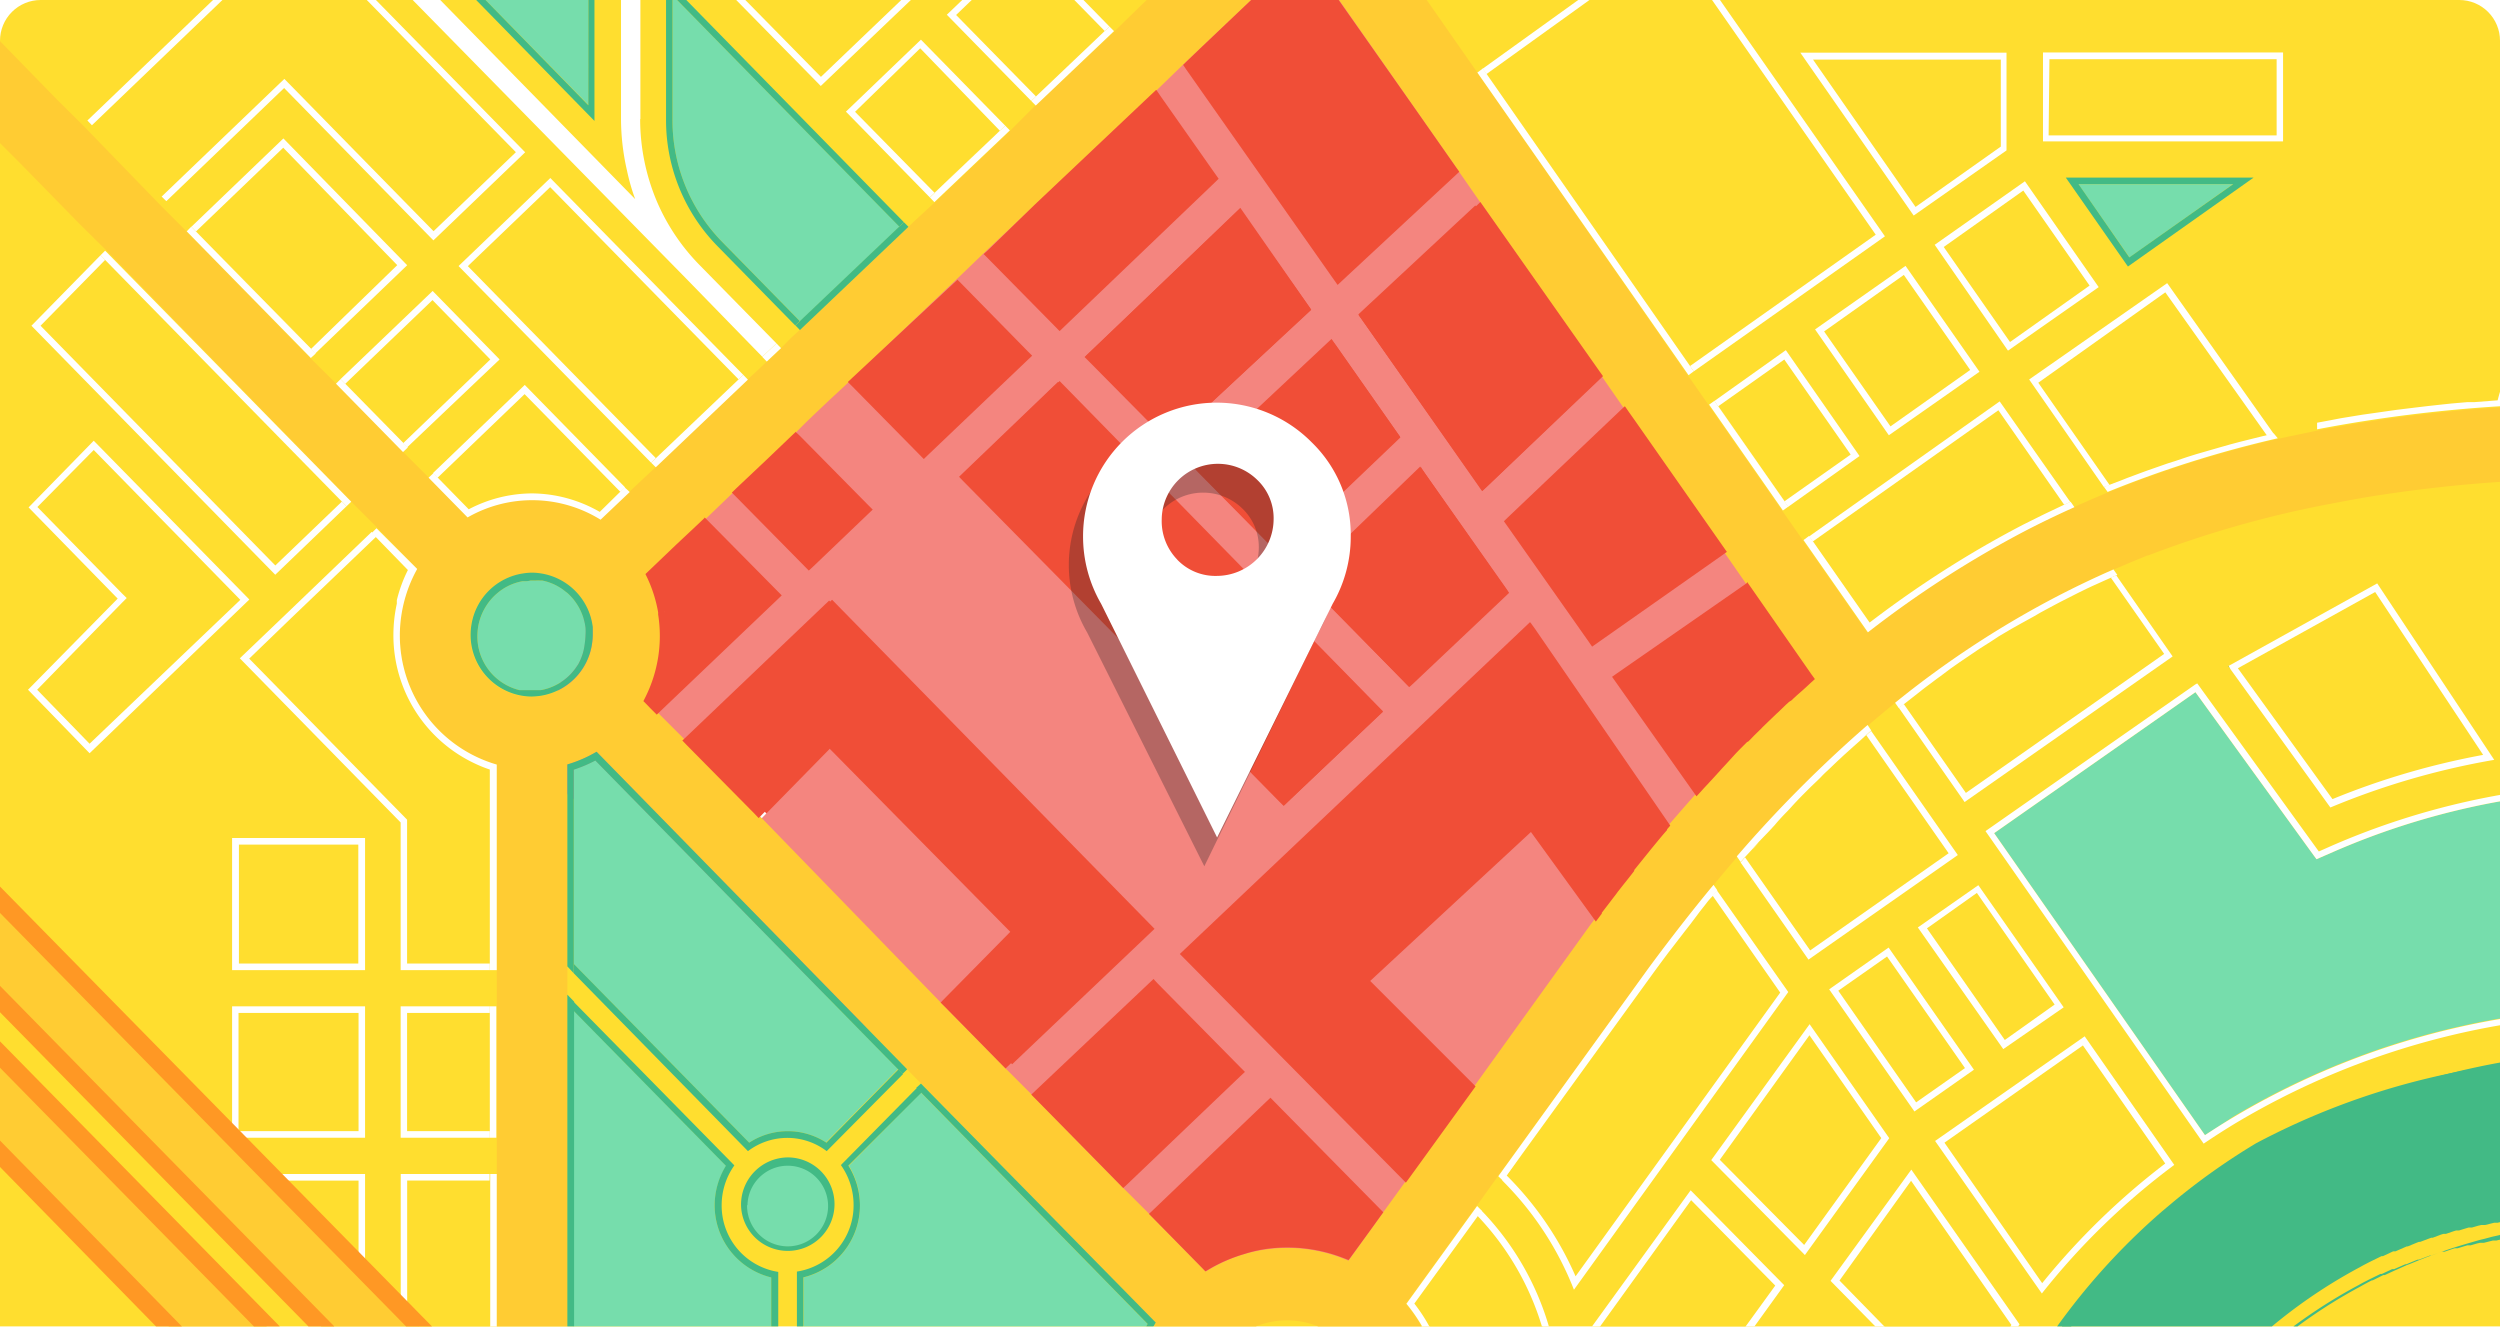<svg id="Layer_1" data-name="Layer 1" xmlns="http://www.w3.org/2000/svg" xmlns:xlink="http://www.w3.org/1999/xlink" viewBox="0 0 307 163"><defs><style>.cls-1{fill:none;}.cls-2{clip-path:url(#clip-path);}.cls-3{fill:#ffde2f;}.cls-4{fill:#f4857f;}.cls-5{fill:#76ddac;}.cls-6{fill:#42ba85;}.cls-7{fill:#f04e37;}.cls-8{fill:#fff;}.cls-10,.cls-9{fill:#fc3;}.cls-10{stroke:#ff9824;stroke-width:2.27px;}.cls-11{opacity:0.3;}.cls-12{fill:#231f20;}</style><clipPath id="clip-path"><path class="cls-1" d="M0,162.88V5A5,5,0,0,1,5,0H302a5,5,0,0,1,5,5V162.88"/></clipPath></defs><g class="cls-2"><g id="ëÎÓÈ_11" data-name="ëÎÓÈ 11"><rect class="cls-3" x="-0.49" y="-55.62" width="313.45" height="235.91"/><polygon class="cls-4" points="160.81 -15.54 224.06 84.04 170.98 160.07 144.91 156.17 65.2 94.04 73.24 71.45 160.81 -15.54"/><path class="cls-5" d="M105.61,148a9.3,9.3,0,0,0-1.37-4.84l8.85-9,27.84,28.43a20.31,20.31,0,0,0-2,4.81H98.67V156.87A9.1,9.1,0,0,0,105.61,148Z"/><path class="cls-5" d="M96.69,143a5.06,5.06,0,1,1-5,5.17V148A5,5,0,0,1,96.69,143Z"/><path class="cls-5" d="M87.76,148a9.12,9.12,0,0,0,6.95,8.86v10.52H70.46V124.11l18.72,19.06A9.32,9.32,0,0,0,87.76,148Z"/><path class="cls-5" d="M270.77,139.4l-25.89-37.09L269.6,85l14.49,20,.38.51.57-.25,1.56-.68a91.43,91.43,0,0,1,34-7.57v26.74a95.22,95.22,0,0,0-46.52,13.48C273,138,271.89,138.66,270.77,139.4Z"/><polygon class="cls-5" points="274.2 22.62 261.5 31.61 255.23 22.62 274.2 22.62"/><path class="cls-5" d="M96.69,138.91A8.74,8.74,0,0,0,92,140.32L70.46,118.38V94.5a16.75,16.75,0,0,0,2.65-1.13l37.17,37.91-8.85,9A8.68,8.68,0,0,0,96.69,138.91Z"/><path class="cls-5" d="M82.58,14.62h0V-.58l27.88,28.41L98.25,39.46l-9.63-9.83A21.29,21.29,0,0,1,82.58,14.62Z"/><polygon class="cls-5" points="56.09 -27.63 72.27 -11.11 72.27 12.9 43.97 -15.99 56.09 -27.63"/><path class="cls-5" d="M71.93,77.09a6.32,6.32,0,0,1,0,.87,8,8,0,0,1-.09,1.09A6.89,6.89,0,0,1,71,81.58l-.37.54a8,8,0,0,1-.53.63h0a6.68,6.68,0,0,1-3.7,2H63.8a6.79,6.79,0,0,1-5.18-6.63A8.3,8.3,0,0,1,58.71,77a6.92,6.92,0,0,1,2.36-4.16,6.54,6.54,0,0,1,3.12-1.47h.14a2.76,2.76,0,0,0,.83-.08h.61a5.8,5.8,0,0,1,.59,0h.22a6.53,6.53,0,0,1,3,1.45A6.88,6.88,0,0,1,71.93,77.09Z"/><path class="cls-6" d="M104.82,148a8.44,8.44,0,0,0-1.56-4.93l9.36-9.5h0l.56.57-9,9A9.31,9.31,0,0,1,105.6,148a9.09,9.09,0,0,1-6.95,8.86v10.52h-.79V156.15A8.22,8.22,0,0,0,104.82,148Z"/><path class="cls-6" d="M101.52,141.36a8,8,0,0,0-9.67,0L70.46,119.52v-1.15L92,140.32a8.67,8.67,0,0,1,9.48,0l8.85-9,.56.58h0Z"/><polygon class="cls-6" points="273.89 82.16 273.64 81.8 273.69 81.77 273.89 82.16"/><path class="cls-6" d="M73,14.85v-26.3L56.11-28.75,42.82-16Zm-.75-1.92L44-16,56.09-27.63,72.27-11.11Z"/><path class="cls-6" d="M253.68,21.81l7.63,10.92,15.43-10.92Zm7.8,9.8-6.24-9h19Z"/><path class="cls-6" d="M81.79,14.62h0V-2.54L111,27.29l-.57.54L82.58-.58V14.6h0a21.34,21.34,0,0,0,6,15l9.63,9.83-.56.53h0l-9.57-9.76A22.09,22.09,0,0,1,81.79,14.62Z"/><path class="cls-6" d="M91,148a5.74,5.74,0,1,0,5.74-5.87A5.8,5.8,0,0,0,91,148Zm.79,0a4.95,4.95,0,1,1,5,5.05A5,5,0,0,1,91.74,148Z"/><path class="cls-6" d="M88.62,148a8.23,8.23,0,0,0,6.95,8.19v11.19h-.86V156.87A9.12,9.12,0,0,1,87.76,148a9.31,9.31,0,0,1,1.38-4.84L70.42,124.11V123l19.76,20.11A8.44,8.44,0,0,0,88.62,148Z"/><path class="cls-6" d="M66.41,71.23q-.3,0-.6,0Q66.11,71.22,66.41,71.23Z"/><path class="cls-6" d="M63.8,84.59A6.79,6.79,0,0,1,58.62,78h0A6.79,6.79,0,0,0,63.8,84.59Z"/><path class="cls-6" d="M70.62,82.09l.37-.51Z"/><polygon class="cls-7" points="157.67 97.82 119.14 58.49 130.11 47.94 168.69 87.33 157.67 97.82"/><polygon class="cls-7" points="152.2 26.76 159.95 37.86 143.62 53.14 134.44 43.78 152.2 26.76"/><polygon class="cls-7" points="157.02 66.82 147.83 57.44 163.43 42.86 170.87 53.53 157.02 66.82"/><polygon class="cls-7" points="174.35 58.52 184.18 72.59 173.04 83.19 161.22 71.13 174.35 58.52"/><polygon class="cls-7" points="113.79 55.27 113.72 55.21 105.55 46.87 117.7 35.29 125.91 43.65 113.79 55.27"/><polygon class="cls-3" points="245.66 7.27 245.66 17.99 235.24 25.37 222.61 7.27 245.66 7.27"/><polygon class="cls-3" points="232.14 52.36 224.01 40.7 233.81 33.78 241.94 45.43 232.14 52.36"/><polygon class="cls-7" points="164.37 33.73 146.39 7.97 147.95 6.5 160.03 -4.99 172.95 13.51 178.1 20.91 164.37 33.73"/><polygon class="cls-7" points="148.72 21.76 130.23 39.49 122.07 31.14 127.88 25.6 142.01 12.15 148.72 21.76"/><polygon class="cls-3" points="246.84 41.98 238.69 30.31 248.47 23.4 256.6 35.07 246.84 41.98"/><rect class="cls-3" x="251.61" y="7.27" width="27.9" height="9.28"/><path class="cls-7" d="M168.84,149l-.81,1.13-2.68,3.7a19.33,19.33,0,0,0-7.21-1.37h0a18.22,18.22,0,0,0-2.45.16,17.63,17.63,0,0,0-3.12.64,19.56,19.56,0,0,0-4.38,1.9l-5.93-6L156,135.9Z"/><polygon class="cls-7" points="102.15 74.78 140.62 114.05 123.72 130.13 116.86 123.13 124.83 115 125.39 114.42 124.83 113.86 102.63 91.2 102.07 90.63 101.51 91.2 93.55 99.33 85.31 90.94 102.15 74.78"/><polygon class="cls-7" points="141.73 121.28 151.84 131.6 138.09 144.79 133.01 139.6 127.94 134.42 141.73 121.28"/><path class="cls-7" d="M146.08,117.15l41.58-39.57,16.41,23.58-.15.2c-.64.75-1.27,1.56-1.89,2.28a1.56,1.56,0,0,0-.16.2L200,106.18l-.14.19c-.62.78-1.24,1.56-1.87,2.4-.11.13-.2.27-.31.41-.59.78-1.2,1.56-1.79,2.35l-.18.24-7.22-10.14-.53-.74-.64.61-19.69,18.3-.62.58.59.59,12.48,12.48-2.62,3.62-5,6.91Z"/><polygon class="cls-3" points="242.75 109.72 252.31 123.44 246.19 127.71 236.65 114.01 242.75 109.72"/><path class="cls-3" d="M255.77,128.38l10.11,14.5a88.21,88.21,0,0,0-15.1,14.69l-12-17.25Z"/><path class="cls-3" d="M241,172.6l-15.11-15.39L234.76,145,247,162.71A88.62,88.62,0,0,0,241,172.6Z"/><polygon class="cls-3" points="221.58 152.88 211.22 142.39 222.23 127.13 231.05 139.76 221.58 152.88"/><polygon class="cls-3" points="235.29 135.37 225.73 121.66 231.73 117.46 241.3 131.16 235.29 135.37"/><path class="cls-3" d="M196.41,177.93a40.4,40.4,0,0,0-.65-14.12l11.88-16.47L218,157.82l-11.43,15.81-.41.56.49.48,10.45,10.61-5.66,7.8Z"/><path class="cls-3" d="M222.28,116.71l-8-11.43.94-1c.25-.29.5-.59.76-.87l1.23-1.36.69-.75c.53-.58,1.06-1.14,1.56-1.7l.31-.33c.63-.65,1.27-1.31,1.91-2l.64-.64c.43-.42.85-.85,1.29-1.26s.52-.51.78-.76l1.15-1.1.85-.78,1.1-1,.88-.78.76-.66,10.11,14.5Z"/><path class="cls-3" d="M193.46,156.76A39.88,39.88,0,0,0,185,144.37l1.92-2.66,16.18-22.39c.62-.86,1.25-1.7,1.89-2.55l.51-.67,1.37-1.77.72-.92,1.17-1.57.8-1c.25-.31.5-.62.76-.92l8.3,11.91Z"/><path class="cls-3" d="M184.65,192.16l-2.3-2.34-7-7.07A20.59,20.59,0,0,0,178,172.69h0V171a20.34,20.34,0,0,0-2-7.33c-.06-.12-.12-.24-.17-.36l-.22-.39a19,19,0,0,0-1.85-2.84l7.8-10.75a33.86,33.86,0,0,1,3.23,42.84Z"/><polygon class="cls-7" points="106.27 62.48 99.59 68.89 91.29 60.42 94.97 56.91 98 54.04 106.27 62.48"/><path class="cls-7" d="M81.12,86.63l-.3-.25-.45-.46a16,16,0,0,0,1-2.58,17.32,17.32,0,0,0,1-5.38h0a18,18,0,0,0-.2-2.65v-.38a18.35,18.35,0,0,0-1.37-4.41l3.35-3.12,2.9-2.76,8.33,8.5Z"/><path class="cls-3" d="M241.51,97.37l-7.62-10.92,1-.78,1.06-.83c.44-.34.87-.67,1.31-1s.72-.55,1.08-.8l1.32-1,1.08-.75,1.36-.92,1.06-.72,1.42-.9,1-.66,1.56-.92.95-.56c.59-.36,1.2-.69,1.81-1l.7-.41c.84-.46,1.7-.92,2.56-1.37l1.56-.79.47-.24,1.14-.56L257,72l1-.45.75-.34.61-.27,6.55,9.36Z"/><path class="cls-3" d="M291.67,72.7l13.26,20a93.28,93.28,0,0,0-18.5,5.44L274.81,82.06Z"/><path class="cls-3" d="M245.4,50.38,253.48,62l-.19.1-2.23,1.06-.39.19-2.29,1.09c-2.57,1.34-5.13,2.79-7.65,4.33a131.66,131.66,0,0,0-11.18,7.68l-7-10Z"/><polygon class="cls-3" points="36.45 -8.77 63.35 18.69 53.24 28.39 35.45 10.23 34.92 9.69 34.36 10.22 19.85 24.14 11.74 15.85 11.29 15.38 36.45 -8.77"/><rect class="cls-3" x="49.99" y="124.39" width="10.16" height="14.51"/><polygon class="cls-3" points="29.29 124.39 44.03 124.39 44.03 138.9 29.76 138.9 29.31 138.9 29.29 138.43 29.29 124.39"/><polygon class="cls-3" points="104.49 -28.02 121.62 -10.53 100.81 9.44 84.3 -7.41 104.49 -28.02"/><polygon class="cls-3" points="48.9 32.56 38.18 42.84 24.07 28.43 34.78 18.14 48.9 32.56"/><rect class="cls-3" x="29.29" y="103.72" width="14.74" height="14.6"/><polygon class="cls-3" points="15.02 74.07 15.58 73.51 15.02 72.94 4.59 62.31 11.51 55.26 29.48 73.61 11.01 91.33 4.56 84.75 15.02 74.07"/><path class="cls-3" d="M50,161.53V145H60.15v22.42H56.08C55.86,167.15,50,161.53,50,161.53Z"/><path class="cls-3" d="M250.28,46.93l15.6-11.08,12.49,17.58-.57.14-1.17.29-1.56.39-1.17.31-1.48.42-1.14.33-1.56.45-1.06.33-1.56.53-.89.28-2.49.87-.39.14-2.1.78-.85.34-1.28.5Z"/><polygon class="cls-3" points="113.07 5.99 122.87 15.99 114.77 23.68 105.02 13.73 113.07 5.99"/><polygon class="cls-3" points="44.03 154.84 34.19 144.98 44.03 144.98 44.03 154.84"/><path class="cls-3" d="M76.14,60.41l-2.49,2.45a16.72,16.72,0,0,0-8.34-2.23h0a16.61,16.61,0,0,0-7.8,1.95l-3.77-3.87,10.7-10.28Z"/><polygon class="cls-3" points="60.21 44.1 49.51 54.39 42.4 47.13 53.11 36.85 60.21 44.1"/><polygon class="cls-3" points="57.45 32.68 67.56 22.98 81.31 37.01 81.37 37.07 90.7 46.59 81.04 55.79 80.54 56.26 57.45 32.68"/><polygon class="cls-3" points="125.82 -6.24 135.66 3.81 127.22 11.84 117.41 1.84 125.82 -6.24"/><polygon class="cls-7" points="167.85 38.72 181.57 25.88 195.65 46.05 182.06 59.1 167.85 38.72"/><polygon class="cls-7" points="195.46 78.3 185.55 64.09 199.13 51.05 199.74 51.91 210.66 67.55 195.46 78.3"/><path class="cls-7" d="M198.92,83.25,214.1,72.51l7.41,10.61-1.73,1.56-.62.58-1,1-.71.7-1,1c-.27.25-.52.5-.77.77l-.95.93-.79.8-.93,1-.79.83-.91,1-.79.86-.91,1-.79.89c-.19.19-.36.39-.55.6Z"/><path class="cls-3" d="M50,101v-.34l-.23-.24L30.6,80.88l5.18-5L46.2,66l4,4.08a16.87,16.87,0,0,0-1.36,3.69v.42A18,18,0,0,0,48.42,78h0a17.4,17.4,0,0,0,9.94,15.77,14.2,14.2,0,0,0,1.9.76v23.75H50Z"/><polygon class="cls-3" points="230.34 28.82 207.53 44.95 182.53 9.1 205.21 -7.21 230.34 28.82"/><polygon class="cls-3" points="33.81 69.44 4.98 40 12.91 31.92 27.45 46.76 41.99 61.59 33.81 69.44"/><polygon class="cls-3" points="227.25 55.82 219.13 61.56 211 49.89 219.11 44.15 227.25 55.82"/><path class="cls-6" d="M319.52,149.38h-7.41l-.59.1H311l-.49.09-.59.11h-.5l-.47.09-.59.13h-.51l-.46.09-.68.16h-.42l-.44.11-.67.17h-.48l-.39.09-.75.22h-.41l-.37.11-.81.25h-.36l-.35.11-.9.31h-.31l-.3.09-1,.38h-.18l-.25.09-1.12.42h-.15l-.22.08-1.16.48h-.12l-.19.08-1.19.52h-.28l-1.26.59h-.17l-1.33.65h0c-.43.22-.87.44-1.34.71h0a63.94,63.94,0,0,0-13,9.2,63.07,63.07,0,0,0-10.13,11.92c-.5.75-1,1.56-1.42,2.28a64.77,64.77,0,0,0-3.74,7.33c-.83,1.92-1.56,3.95-2.26,6a75,75,0,0,0-3,14,85.09,85.09,0,0,0-.61,8.59H236.34a101,101,0,0,1,2.46-20.86,90.18,90.18,0,0,1,5.06-15.6c.45-1,.92-2.09,1.4-3.12a81.63,81.63,0,0,1,20.28-26.63l1.37-1.15a82.23,82.23,0,0,1,10.14-7.18,89.74,89.74,0,0,1,43.58-10.44v19.39H320Z"/><path class="cls-6" d="M243.08,180.26c.45-1.06.93-2.11,1.41-3.12a83,83,0,0,1,20.61-26.92l1.39-1.17a85.21,85.21,0,0,1,10.24-7.24,90.42,90.42,0,0,1,43.9-12.73v.86a89.64,89.64,0,0,0-43.5,12.64A82.23,82.23,0,0,0,267,149.76l-1.37,1.15a81.63,81.63,0,0,0-20.28,26.63c-.49,1-1,2.06-1.41,3.12a90.15,90.15,0,0,0-5.05,15.6,101.71,101.71,0,0,0-2.47,20.86h19.05a85.09,85.09,0,0,1,.61-8.59,75,75,0,0,1,3-14c.67-2.07,1.43-4.1,2.26-6a64.77,64.77,0,0,1,3.74-7.33c.46-.77.92-1.56,1.42-2.28A62.76,62.76,0,0,1,276.65,167a63.94,63.94,0,0,1,13-9.2h0c.47-.27.91-.49,1.34-.71h0l1.33-.65h.17l1.26-.59H294l1.19-.52.19-.08h.12l1.16-.48.21-.08h.16l1.12-.42.25-.09h.18l1-.38.3-.09h.31l.9-.31.35-.11h.35l.82-.25.37-.11h.41l.75-.22.39-.09h.48l.67-.17.44-.11h.42l.68-.16.46-.09h.51l.59-.13.47-.09h.5l.59-.11.49-.09h.5l.59-.1h8.64v-1.36h-5.27l-.78.11-.78.1-.78.11-.76.11-.83.14-.73.12-.83.16-.72.14-.84.17-.7.15-.86.21-.67.15-.89.24-.63.15-.93.27-.59.17-1,.3-.54.17-1,.33-.47.17c-.36.11-.72.25-1.06.37l-.42.16c-.38.12-.74.28-1.11.42l-.36.14-1.14.47-.33.12-1.15.52-.28.12-1.26.58h-.18l-1.31.65h-.09c-.45.22-.89.46-1.33.71h0A62.51,62.51,0,0,0,277.15,167a61.13,61.13,0,0,0-10,11.77c-.49.72-1,1.47-1.41,2.24a63.16,63.16,0,0,0-3.69,7.24c-.82,1.9-1.56,3.9-2.23,6a73.91,73.91,0,0,0-3,13.79,85.12,85.12,0,0,0-.58,8.5H235.56a102.71,102.71,0,0,1,2.46-21A90,90,0,0,1,243.08,180.26Z"/><path class="cls-8" d="M78.61,14.62a26,26,0,0,0,2.1,10.22,25.43,25.43,0,0,0,5.15,7.66l9.49,9.67-1.74,1.64h0L84.25,34.2h0L38.78-12.12l-3.12-3.12L-27.68-79.88v-3.43L-.52-55.59h0L2.6-52.47h0L37.42-16.93l3.12,3.12L78,24.45a25.26,25.26,0,0,1-1-3.48,28.59,28.59,0,0,1-.74-6.38V-49.18h0v-4.46h0V-91.75h2.38V14.62Z"/><path class="cls-9" d="M61,123.58v16.13m0,4.46v24.07H56.86l.47.47c.82.86,1.67,1.78,2.59,2.79,1.48,1.67,3.12,3.41,4.44,5.15s4.12,5.34,5.31,7.1v-6.6h69.92a19.15,19.15,0,0,0,18.55,15,18.69,18.69,0,0,0,4.88-.65v74.18c0,1.33,0,2.66.13,4a8.11,8.11,0,0,0,.12,1.7q.15,1.38.33,2.76a47.87,47.87,0,0,0,1.39,6.5,33.21,33.21,0,0,0,4.54,9.72c.32.49.67,1,1,1.41s.58.7.87,1,.6.67.91,1l1.4,1.42,19.83,20.28h0l4.68,4.83,8.13,8.29,3.12,3.12,9.08,9.27,3.12,3.12,1.05,1.07a19.76,19.76,0,0,0,.4,19.77l-6,6.24L214,374.32l-8.83,9L202,386.44l-.65.67h-58l8.74,8.91h40.56l-16.72,17-3.31,3.32,6.24,6.34h0l4-4.05,1.72-1.66,36.16-36.92,1.68-1.71,6.87-7a18.72,18.72,0,0,0,19.38.41l19.67,20.06,1.78,1.83,9.36,9.5,1.56,1.56,1.56,1.56,19.23,19.64-19.22,19.63-2.18,2.23-3.12,3.12-1,1,.23.25h11.8l14.54-14.83,3.12-3.13,11.39-11.62,3.12-3.12,17.75-18.28,3.12-3.12,11.42-11.66,1.56-1.56,1.56-1.56h0l9.19-9.36,1.56-1.56,1.56-1.56,2.37-2.4h0l1.56-1.56,1.56-1.56,6.46-6.59,1.56-1.56,1.56-1.56,11.47-11.7,3.12-3.12L410,328.45l13.62,13.9,3.12,3.12,14,14.34,3.12,3.12,18.85,19.22,3.12,3.12,11.09,11.33,3.12,3.12,12.72,13,1.65,1.68,1.44,1.47,5.57,5.68a23.5,23.5,0,0,1,4.35,6.15l.19.39c.22.51.42,1,.59,1.56.09.25.17.48.23.71a7.65,7.65,0,0,1,.36,2.11v.11h0v19.78h8.74V431.76a15,15,0,0,0-.25-2.21,18.38,18.38,0,0,0-.53-2.19,26.68,26.68,0,0,0-1.48-3.74,32.87,32.87,0,0,0-6-8.49L502,409.45l-3.12-3.12-12.73-13-3.12-3.12L472,378.91c-1-1-2-2.09-3.12-3.12l-19-19.32c-1-1-2.06-2.1-3.12-3.12l-14-14.35-1.56-1.56-1.56-1.56L415.89,322l11.9-12.15,1.56-1.56,1.56-1.56c3.95-4,6.68-6.8,7.8-8A64.1,64.1,0,0,0,444.5,292c.89-1.2,1.77-2.41,2.58-3.66a73.43,73.43,0,0,0,5.25-9.36,60.08,60.08,0,0,0,4.84-14.93c.13-.75.24-1.49.31-2.23s.17-1.56.22-2.22.08-1.56.08-2.39v-19A16.46,16.46,0,0,0,469,226.72h47.22v-8.91H469a16.4,16.4,0,0,0-11.24-11.48V171.47a119.07,119.07,0,0,0-.82-13.74c-.17-1.56-.35-3-.59-4.45a122.8,122.8,0,0,0-3.12-14.18c-.2-.75-.42-1.56-.65-2.23s-.46-1.56-.69-2.22a125.85,125.85,0,0,0-7.29-17.81c-.37-.75-.76-1.56-1.15-2.23s-.8-1.56-1.22-2.23a128.42,128.42,0,0,0-12.9-19c-.61-.75-1.23-1.48-1.86-2.21s-1.29-1.56-1.95-2.23c-1-1.14-2.06-2.28-3.12-3.37q-3.12-3.12-6.24-6.06c-.64-.59-1.28-1.15-1.93-1.73l-2.42-2.06a119.88,119.88,0,0,0-27.63-17.16h132v-9H480.21l-12.8-13.07L453,21.81l-1.56-1.56-1.56-1.56L419-12.93l40-40.83,1.68-1.73,7.21-7.35L471-66l11.53-11.77,3.12-3.12,10.64-10.92H483.91l-26.19,26.7-4.37,4.44-20.1,20.52-.26.26L416.9-23.43,412.54-19,411-17.43H329.35V-91.75h-8.72V-17.4H163.06l-.3-.4-2-2.9L149-37.58l-2.54-3.64L130.75-63.83l-2.55-3.63L117.48-82.72,115-86.35l-3.78-5.4H100.46l7.38,10.58,2.53,3.62L121-62.3l2.52,3.64L139.33-36l2.54,3.63L155-13.59,140,.78,136.8,3.9l-9.61,9-3.12,3.12-9.27,8.82L112.45,27l-.89.85L98.23,40.5l-1.1,1h0L96,42.65l-1.75,1.66-1.15,1.1L91.9,46.52,80.59,57.29l-3.2,3-3.57,3.4a15.93,15.93,0,0,0-16.4-.19l-4.79-4.88-3.12-3.12-8.25-8.42L38.14,44,22.89,28.39l-3.12-3.12-9.62-9.92L7,12.23-2,3-5.08-.11-27.65-23.22v12.61L-11.41,6l3.12,3.12,7.52,7.68,3.12,3.12,7.53,7.69L13,30.69,43.13,61.61l3.12,3.12,4.93,5.1A16.87,16.87,0,0,0,49.1,78,16.51,16.51,0,0,0,61,93.89v25.24M449,206.39a16.46,16.46,0,0,0-11.25,11.48H335.89l-7.34-13V73.29a19.19,19.19,0,0,0,16-14.8c2.55,0,5.07.17,7.62.42,1.45.16,2.9.34,4.35.56a100.06,100.06,0,0,1,39,15.23c1.22.79,2.44,1.56,3.64,2.46a116.42,116.42,0,0,1,17.05,14.61c.53.54,1.06,1.1,1.56,1.67,1,1.09,2,2.18,2.95,3.3a122.57,122.57,0,0,1,12.92,18.19q1.1,1.92,2.15,3.89a114.44,114.44,0,0,1,11.72,34.52c.24,1.47.46,2.95.65,4.45a108.94,108.94,0,0,1,.87,13.75v34.85Zm-271.82-33.7a19.62,19.62,0,0,0-4.54-12.59l8.68-12,2.6-3.62,18.58-25.65c2.62-3.54,5.24-6.91,7.91-10.13q1.46-1.77,2.93-3.48a157.77,157.77,0,0,1,16.06-16.13q1.67-1.44,3.38-2.82a118.56,118.56,0,0,1,20-13.12c2.24-1.16,4.5-2.24,6.8-3.25h.08l2-.85,2.07-.85h.09A130.44,130.44,0,0,1,285.48,62l3.12-.59,1.56-.28a172.11,172.11,0,0,1,17.54-2A19.26,19.26,0,0,0,321.5,73V201.08h-19l-1.26,2.19h0L293,217.81H230.59c-8.61,0-14.93-.94-20-2.81a33.37,33.37,0,0,1-6.24-3.12,37.31,37.31,0,0,1-3.54-2.59c-1.23-1-2.45-2.15-3.7-3.42l-9.22-9.36-3.12-3.12-10.31-10.51A19.56,19.56,0,0,0,177.19,172.69Zm145.17,35.68,2.64,4.68,3.55,6.24,1.67,3-7.8,13.88H306.65l-.42-.76-5.84-10.3-1.56-2.82,1.56-2.84,6.24-11.06Zm127.06,20.28a7.14,7.14,0,0,1-2-2,7.7,7.7,0,0,1-1.42-4.45h0a7.75,7.75,0,0,1,1.42-4.46,7.49,7.49,0,0,1,6.05-3.12h.35a7.48,7.48,0,0,1,5.72,3.12,7.61,7.61,0,0,1,1.42,4.46h0a7.63,7.63,0,0,1-1.42,4.45,7.46,7.46,0,0,1-5.72,3.12h-.35a9.21,9.21,0,0,1-4.08-1.11ZM348.31,373.48,336.9,358.81l-2.57-3.29-3.12-3.93c-4.33-5.52-6.57-8.38-6.85-8.72-7.33-9.72-11.22-16.6-13.42-24.36a70.16,70.16,0,0,1-2.32-14.69c0-1.05-.13-2.12-.18-3.25v-1.2c-.09-2.82-.15-5.88-.17-9.22v-46.8h18.22l.33-.58,2-3.51L336,226.64H437.83a16.41,16.41,0,0,0,11.24,11.48v19a17.58,17.58,0,0,1-.09,2.15c-.09.73-.14,1.47-.25,2.23s-.25,1.47-.4,2.23A51.9,51.9,0,0,1,444.47,275a63.77,63.77,0,0,1-11.9,17.32l-7.8,7.94-3.12,3.12L408.2,317.11l-3.12,3.12-13.56,14.09-3.12,3.12L377,349.14l-1.56,1.56-1.56,1.56c-1.89,1.9-3.79,3.83-5.68,5.79l-1.56,1.56L365,361.17l-3.81,3.88-1.56,1.56-1.56,1.56-7.8,7.93-2.1-2.72Zm-93.21-7.8a19.75,19.75,0,0,0,.42-21.13l3.69-3.76,14-14.35,1.67-1.72L285,314.44l3.12-3.12,13.13-13.4a92.21,92.21,0,0,0,2.89,22.67,57.16,57.16,0,0,0,3.84,10c.34.72.71,1.45,1.1,2.17s.71,1.28,1.06,1.91a122.57,122.57,0,0,0,8.65,12.79h0l1.78,2.28,4.07,5.19.87,1.12.47.6,2.28,2.91,17,21.85-20.06,20.48c-1.05,1.05-2.08,2.11-3.12,3.12l-7.57,7.72-6.68,6.82-8.44-8.61-10.79-11-3.13-3.12-18.2-18.59-3.12-3.12C261.3,372,258.22,368.84,255.1,365.68ZM229,354.76a10.9,10.9,0,0,1,.38-2.78,10.47,10.47,0,0,1,5.66-6.8,10,10,0,0,1,4.29-1,10.16,10.16,0,0,1,3.53.64,10.52,10.52,0,0,1,6.24,6.24,10.75,10.75,0,0,1-.31,8,10.3,10.3,0,0,1-9.37,6.24,10.1,10.1,0,0,1-3.52-.64,10.56,10.56,0,0,1-6.8-9.89ZM171.76,234.94V192.82l13.36,13.57,4,4.07,1.79,1.81a44.43,44.43,0,0,0,16.66,11.16,50.65,50.65,0,0,0,10.5,2.57c1.42.2,2.87.36,4.37.48,2.56.21,5.26.3,8.14.3H293l6.15,10.92,1.26,2.22.65,1.18v44.43l-1.82,1.77L282,305l-3.12,3.12-10.08,10.28-3.12,3.12-9.57,9.77-3.12,3.12-3.62,3.85a18.73,18.73,0,0,0-20.72.42l-13-13.23-3.12-3.12c-1.75-1.78-3.46-3.51-5.12-5.21l-1.77-1.81-1.8-1.82h0l-17.92-18.3h0l-7.38-7.66a22,22,0,0,1-5.17-9.37,35.46,35.46,0,0,1-.9-4c-.16-.87-.28-1.76-.38-2.67,0-.59-.12-1.18-.17-1.79-.09-1.33-.14-2.65-.14-4Zm-23.95-62.25a10.25,10.25,0,0,1,12.36-10.33,10.43,10.43,0,0,1,7,5.29,10.91,10.91,0,0,1,1.26,5,10.63,10.63,0,0,1-6.77,9.89,10.07,10.07,0,0,1-3.56.66A10.46,10.46,0,0,1,147.81,172.69ZM72.79,78a8.38,8.38,0,0,1-.11,1.22,7.57,7.57,0,0,1-6.24,6.24,9.73,9.73,0,0,1-1.2.11,7.57,7.57,0,0,1-7.49-7.63,7.33,7.33,0,0,1,.11-1.24,7.56,7.56,0,0,1,6.24-6.24,8,8,0,0,1,1.2-.11,7.85,7.85,0,0,1,1.45.16,7.58,7.58,0,0,1,6,6.52A6.14,6.14,0,0,1,72.79,78Zm38.61,53.32.84.86.85.86,28.84,29.46a19.78,19.78,0,0,0-2.34,5.78H69.67V93.89a16.33,16.33,0,0,0,3.59-1.56ZM179.11,21l2.54,3.66,15,21.49,2.55,3.67,12.49,17.93,2.52,3.63,8.29,11.87A166.85,166.85,0,0,0,208,97.77c-1,1.13-2,2.28-3,3.43q-4.77,5.64-9.36,11.92l-.27.35h0l-14.33,19.92-8.57,11.87-2.62,3.62-4.26,5.93a18.72,18.72,0,0,0-17.52,1.34l-6.94-7.08L138.05,146l-11.28-11.51-3.12-3.12-8-8.13L93.55,100.47l-9.36-9.55L81.07,87.8,79.4,86.1a16.79,16.79,0,0,0,.27-15.72l7.25-6.91,3.12-3L97.84,53,99,51.84l1.16-1.11,1.74-1.65L103.07,48l1.17-1.1,13.32-12.69,3.12-3,21.45-20.22,3.22-3.12,14.8-14ZM320.58,35.38A19.31,19.31,0,0,0,307.35,50a179.17,179.17,0,0,0-22.73,2.86l-.53.11-2.92.61-.92.2a135.73,135.73,0,0,0-21.48,6.72c-1.39.58-2.77,1.18-4.12,1.78-2,.92-4,1.87-6,2.89a128.79,128.79,0,0,0-19.36,12.48l-7.91-11.33-2.53-3.62-9.06-13-2.53-3.62L181.42,8.91,169.28-8.49H320.61V35.38Zm14.78,14.18a10.59,10.59,0,0,1,0,8.91,10.46,10.46,0,0,1-6.85,5.78,10.56,10.56,0,0,1-2.5.31,9.37,9.37,0,0,1-1.06,0,10.27,10.27,0,0,1-8.27-6,10.67,10.67,0,0,1,0-8.91,10.22,10.22,0,0,1,18.72,0Zm81.5-52L434.33,15.4l4.32,4.41,29.16,29.75H344.56a3.82,3.82,0,0,0-.2-.79,19.24,19.24,0,0,0-15.06-13.9V-8.49h81.63l1.56,1.56Z"/><path class="cls-8" d="M104.49-29.19,83.18-7.35l17.61,17.91,22-21ZM100.81,9.44,84.3-7.35l20.19-20.59,17.13,17.47Z"/><path class="cls-8" d="M241.25,98.49l-8.08-11.58h0l.61-.46,7.63,10.92L265.76,80.3l-6.55-9.36.59-.27h.09l6.91,9.94Z"/><path class="cls-8" d="M191.59,172.69a34.31,34.31,0,0,1-6.38,20l-2.86-2.9,2.3,2.34a33.86,33.86,0,0,0-3.23-42.84l.47-.67A34.35,34.35,0,0,1,191.59,172.69Z"/><path class="cls-8" d="M222.08,117.84l-8.34-11.94.13-.14.42-.48,8,11.43,17-11.93-10.11-14.5.59-.53L240.42,105Z"/><path class="cls-7" d="M182,60.31l14.17-13.58v-.1l-15-21.4L166.8,38.61Z"/><path class="cls-8" d="M193.28,158.38A38.94,38.94,0,0,0,184.51,145v-.09l2.4-3.23-1.9,2.66a40,40,0,0,1,8.47,12.39l25.13-34.84-8.3-11.9.52-.66,8.77,12.49Z"/><path class="cls-8" d="M232,139.77l-9.78-14-12.08,16.69,11.5,11.66Zm-9.8-12.64,8.82,12.63-9.47,13.12-10.36-10.46Z"/><path class="cls-8" d="M242.4,131.36l-10.48-15-7.3,5.13,10.47,15Zm-10.67-13.9,9.57,13.7-6,4.21-9.56-13.71Z"/><path class="cls-8" d="M246,128.83l7.42-5.13-10.48-15-7.43,5.19Zm.19-1.12L236.63,114l6.13-4.35,9.55,13.71Z"/><path class="cls-8" d="M237.63,140.11l13.11,18.73A86.74,86.74,0,0,1,267,143.05l-11-15.79Zm13.15,17.46-12-17.25,17-11.94,10.11,14.5A88.21,88.21,0,0,0,250.78,157.57Z"/><path class="cls-8" d="M273.68,81.77l.21.39,12.28,17a93.18,93.18,0,0,1,20.12-5.85L291.92,71.64Zm12.75,16.36L274.81,82.06l16.86-9.36,13.26,20A93.28,93.28,0,0,0,286.43,98.13Z"/><path class="cls-8" d="M195.57,178.31l16,16.19,6.61-9.17-10.92-11.1,11.84-16.41-11.49-11.65L194.91,163.7a39,39,0,0,1,1.06,9.07A39.6,39.6,0,0,1,195.57,178.31Zm21.53,7.11-5.66,7.8-15-15.24a40.4,40.4,0,0,0-.65-14.12l11.88-16.48L218,157.87l-11.43,15.76-.41.56.49.48Z"/><path class="cls-8" d="M224.79,157.29,241.22,174A87.36,87.36,0,0,1,248,162.63l-13.29-19ZM234.68,145,247,162.71a90.47,90.47,0,0,0-6,10l-15.11-15.46Z"/><polygon class="cls-7" points="141.78 114.06 124.29 130.69 116.3 122.56 124.27 114.42 102.07 91.77 94.11 99.89 93.55 99.33 101.51 91.2 102.07 90.63 102.63 91.2 124.83 113.86 125.39 114.42 124.83 115 116.86 123.13 123.72 130.13 140.62 114.05 102.15 74.78 85.31 90.94 93.55 99.33 84.75 90.36 102.18 73.65 141.78 114.06"/><path class="cls-8" d="M266.13,34.77l13.09,18.51-1.4.34.56-.14L265.9,35.9,250.3,47l8.81,12.63,1.28-.5-1.87.64h-.19L249.18,46.6Z"/><polygon class="cls-8" points="49.2 123.58 60.15 123.58 60.15 124.39 49.99 124.39 49.99 138.9 60.15 138.9 60.15 139.71 49.2 139.71 49.2 123.58"/><path class="cls-8" d="M254.23,61.64l-.94.44.19-.1-8.08-11.6L222.59,66.51l7,10-7.43-10.64,23.4-16.58Z"/><polygon class="cls-8" points="3.86 40 12.35 31.34 12.91 31.92 4.98 40 33.81 69.44 41.99 61.59 27.45 46.76 42.55 62.17 33.8 70.58 3.86 40"/><path class="cls-8" d="M219.3,43l-8.77,6.24,9.05,13h0L228.35,56ZM211,49.89l8.11-5.74,8.15,11.67-8.13,5.74Z"/><polygon class="cls-8" points="208 45.6 207.99 45.6 207.53 44.95 230.34 28.82 205.21 -7.21 182.53 9.1 182.07 8.44 204.48 -7.68 205.4 -8.33 231.47 29.02 208 45.6"/><polygon class="cls-8" points="49.2 101 29.45 80.84 35.23 75.31 45.64 65.32 45.66 65.34 46.2 65.9 35.78 75.88 30.6 80.88 49.76 100.42 49.99 100.66 49.99 101 49.99 118.32 60.15 118.32 60.15 119.13 49.2 119.13 49.2 101"/><polygon class="cls-8" points="76.77 59.86 76.19 60.41 64.42 48.4 53.72 58.68 53.16 58.1 64.44 47.27 76.77 59.86"/><path class="cls-8" d="M257.72,35.26l-9.06-13-11.08,7.8,9,13ZM248.46,23.4l8.14,11.67L246.83,42l-8.14-11.67Z"/><path class="cls-8" d="M250.88,17.36h29.48V6.44H250.88Zm.79-10.09h27.9v9.36h-28Z"/><path class="cls-8" d="M235,26.47l11.4-8v-12H221.08Zm.23-1.06L222.64,7.32H245.7V18Z"/><path class="cls-8" d="M234,32.65l-11.11,7.8,9.06,13,11.13-7.8Zm-.21,1.11,8.15,11.67-9.79,6.93L224,40.7Z"/><path class="cls-8" d="M34.8,17,23.5,27.85,38.7,43.42,50,32.57ZM24.06,28.43,34.78,18.14l14,14.42L38.2,42.84Z"/><polygon class="cls-8" points="125.85 -7.36 136.24 3.26 135.66 3.81 125.82 -6.24 117.41 1.84 127.22 11.84 126.66 12.37 126.63 12.39 116.27 1.81 125.85 -7.36"/><path class="cls-8" d="M103.88,13.71l10.3,10.53h0l9.26-8.81L113.09,4.87Zm10.92,10L105,13.73l8-7.8,9.78,10.12Z"/><polygon class="cls-8" points="67.58 21.86 81.87 36.44 81.88 36.44 81.93 36.51 91.28 46.04 90.7 46.59 81.37 37.07 81.31 37.01 67.56 22.98 57.45 32.68 80.54 56.26 81.04 55.79 79.98 56.79 79.96 56.82 56.31 32.67 67.58 21.86"/><polygon class="cls-8" points="64.49 18.7 53.22 29.52 34.89 10.81 20.43 24.7 20.4 24.68 19.85 24.14 34.36 10.22 34.92 9.69 35.45 10.23 53.24 28.39 63.35 18.69 36.45 -8.77 11.29 15.38 11.74 15.85 10.73 14.8 36.47 -9.89 64.49 18.7"/><path class="cls-8" d="M53.13,35.73,41.82,46.55,50,54.93h0L61.35,44.14ZM42.4,47.13,53.11,36.85l7.1,7.29L49.51,54.42Z"/><path class="cls-8" d="M14.45,73.51,3.44,84.7,11,92.5,30.62,73.62,11.51,54.12l-8,8.19ZM11,91.33,4.56,84.7,15,74l.56-.56L15,72.89,4.59,62.26l6.92-7,18,18.4Z"/><path class="cls-8" d="M44.83,102.91H28.5v16.22H44.83ZM44,118.32H29.34v-14.6H44Z"/><path class="cls-7" d="M169.83,87.35,130.12,46.79,118,58.44l39.66,40.5Z"/><path class="cls-7" d="M160.08,71.11,173,84.32l12.2-11.62-10.8-15.41Z"/><path class="cls-7" d="M143.59,54.26,161,38l-8.69-12.48-19,18.25Z"/><path class="cls-7" d="M171.92,53.62l-8.41-12L146.67,57.41,157,68Z"/><path class="cls-8" d="M240.73,68.82c2.52-1.56,5.08-3,7.65-4.34C245.81,65.82,243.25,67.27,240.73,68.82Z"/><path class="cls-8" d="M250.67,63.33l.39-.19Z"/><path class="cls-8" d="M267.1,56.62l1.67-.55Z"/><path class="cls-8" d="M263.72,57.79l2.49-.88Z"/><path class="cls-8" d="M261.23,58.71l2.1-.78Z"/><path class="cls-8" d="M269.83,55.76l1.56-.45Z"/><path class="cls-8" d="M272.5,55.06l1.48-.42Z"/><path class="cls-8" d="M275.15,54.25l1.56-.39Z"/><path class="cls-8" d="M209.5,95l.91-1Z"/><path class="cls-8" d="M214.62,89.66l.95-.94Z"/><path class="cls-8" d="M211.2,93.19l.91-1Z"/><path class="cls-8" d="M48.73,74.09A18,18,0,0,0,48.31,78h0A18,18,0,0,1,48.73,74.09Z"/><polygon class="cls-8" points="28.67 139.13 28.43 138.9 44.03 138.9 44.03 124.39 29.29 124.39 29.29 139.88 29.07 139.65 28.5 139.07 28.5 123.58 44.83 123.58 44.83 139.71 29.21 139.71 28.67 139.13"/><polygon class="cls-8" points="44.03 155.33 44.03 144.98 34.03 144.98 33.25 144.17 44.83 144.17 44.83 156.14 44.03 155.33"/><path class="cls-8" d="M201.9,103.84a1.56,1.56,0,0,1,.16-.2A1.56,1.56,0,0,0,201.9,103.84Z"/><path class="cls-8" d="M197.69,109.18c.11-.14.2-.28.31-.41C197.83,108.9,197.83,109,197.69,109.18Z"/><path class="cls-8" d="M199.88,106.37l.14-.19Z"/><path class="cls-8" d="M213.82,90.46l-.92,1Z"/><path class="cls-8" d="M218.11,86.26l1.11-1Z"/><path class="cls-8" d="M219.78,84.7l1.73-1.56Z"/><path class="cls-8" d="M216.33,88l1-.95Z"/><path class="cls-8" d="M50,161.3l-.23-.23-.56-.58V144.17H60.12v.8H50Z"/><polygon class="cls-8" points="160.03 -4.99 160.03 -4.99 147.95 6.5 160.03 -4.99"/><path class="cls-8" d="M209.53,110.94l-.79,1Z"/><path class="cls-8" d="M216,103.42c-.26.28-.51.58-.76.87A4.78,4.78,0,0,1,216,103.42Z"/><path class="cls-8" d="M207.57,113.41l-.72.92Z"/><path class="cls-8" d="M219.83,99.22l-.31.33Z"/><path class="cls-8" d="M222.37,96.63l-.64.64Z"/><path class="cls-8" d="M205.48,116.1l-.52.67Z"/><path class="cls-8" d="M217.91,101.25l-.69.75Z"/><path class="cls-8" d="M255.12,72.83l-.47.23Z"/><path class="cls-8" d="M250.5,75.23l-.7.4Z"/><path class="cls-8" d="M258.68,71.17l-.75.35Z"/><path class="cls-8" d="M256.9,72l-.64.29Z"/><path class="cls-8" d="M224.45,94.61c-.27.25-.53.49-.78.76C223.92,95.1,224.18,94.86,224.45,94.61Z"/><path class="cls-8" d="M235.85,84.82l-1.06.83Z"/><path class="cls-8" d="M226.44,92.73l-.84.78Z"/><path class="cls-8" d="M245.51,78.15l-1,.65Z"/><path class="cls-8" d="M248,76.66l-1,.57Z"/><path class="cls-8" d="M240.64,81.34l-1.08.75Z"/><path class="cls-8" d="M238.24,83.05c-.36.24-.72.53-1.08.79C237.52,83.58,237.88,83.29,238.24,83.05Z"/><path class="cls-8" d="M243.08,79.71l-1.07.71Z"/><path class="cls-8" d="M228.43,90.94l-.88.78Z"/><polygon class="cls-8" points="12.91 30.78 43.13 61.61 42.55 62.17 27.45 46.76 12.91 31.92 12.35 31.34 12.91 30.78"/><path class="cls-8" d="M60.15,119.13V94.5a15.73,15.73,0,0,1-1.9-.77A17.39,17.39,0,0,1,48.31,78h0a18,18,0,0,1,.42-3.87v-.42A17.11,17.11,0,0,1,50.09,70L46.2,66l-.54-.56h0l.57-.57,5,5A16.87,16.87,0,0,0,49.1,78,16.51,16.51,0,0,0,61,93.89v25.24Z"/><polygon class="cls-8" points="60.15 139.71 60.15 138.9 60.15 124.39 60.15 123.58 60.95 123.58 60.95 139.71 60.15 139.71"/><path class="cls-8" d="M61,144.17v24.07h-3.9c-.18-.2-.36-.39-.55-.57l-.23-.24h3.88V144.17Z"/><path class="cls-6" d="M112.52,133.58h0l.57.57,27.84,28.43a20.31,20.31,0,0,0-2,4.81H97.87v.81h41.72a19.84,19.84,0,0,1,2.34-5.79l-28.84-29.35M69.67,122.14v46.09H95.5v-.84h-25V123Zm.79-2.62v-25a17.69,17.69,0,0,0,2.65-1.12l37.17,37.91.56.57h0l.56-.57-38.14-39a15.87,15.87,0,0,1-3.59,1.56v24.8Z"/><polygon class="cls-6" points="111.56 27.85 98.23 40.53 97.67 39.95 97.69 39.94 98.25 39.41 110.42 27.83 111 27.29 111.56 27.85"/><polygon class="cls-8" points="124.01 16.01 114.74 24.82 114.18 24.24 114.21 24.23 123.44 15.43 124.01 16.01"/><polygon class="cls-8" points="126.63 12.39 126.66 12.37 127.22 11.84 135.66 3.81 136.24 3.26 136.8 3.82 127.19 12.96 126.63 12.39"/><polygon class="cls-8" points="79.96 56.82 81.04 55.79 90.7 46.59 91.28 46.04 91.84 46.62 80.53 57.38 79.96 56.82"/><path class="cls-8" d="M77.33,60.42l-3.58,3.4a15.92,15.92,0,0,0-16.33-.28l-4.79-4.88.59-.55.56.57,3.78,3.86a16.82,16.82,0,0,1,7.8-1.95h0a16.89,16.89,0,0,1,8.29,2.27l2.49-2.45.58-.55Z"/><polygon class="cls-8" points="93.6 43.82 93.61 43.81 95.35 42.17 95.91 42.75 94.16 44.4 93.6 43.82"/><polygon class="cls-8" points="41.83 46.55 50.06 54.93 50.07 54.96 49.49 55.51 41.26 47.12 41.83 46.55"/><polygon class="cls-8" points="23.49 27.83 23.5 27.85 38.76 43.42 38.17 43.96 22.93 28.41 23.49 27.83"/><path class="cls-8" d="M228.43,90.94l-.88.78-1.11,1-.84.78-1.15,1.1c-.27.25-.53.49-.78.76s-.86.84-1.3,1.26l-.64.64c-.64.64-1.28,1.3-1.9,2l-.31.33c-.55.56-1.08,1.12-1.56,1.7l-.69.75L216,103.36c-.27.28-.52.58-.77.87l-.93,1-.42.48-.13.14-.47-.69a157.77,157.77,0,0,1,16.06-16.13l.45.67-.59.53Z"/><path class="cls-8" d="M209.53,110.94l-.79,1-1.17,1.56-.72.92-1.37,1.78-.52.67c-.64.85-1.26,1.69-1.89,2.55l-16.16,22.31-2.34,3.23V145l-.58-.56,18.52-25.65c2.62-3.54,5.24-6.91,7.91-10.13l.47.67-.52.66A7.07,7.07,0,0,0,209.53,110.94Z"/><path class="cls-8" d="M185.21,192.72l-.47.67-10.31-10.51a19.76,19.76,0,0,0-1.72-22.78l8.68-12,.56.56-.47.67-7.8,10.75a19.83,19.83,0,0,1,1.86,2.84l.22.39a2.92,2.92,0,0,0,.17.36,20.32,20.32,0,0,1,2,7.33v1.7h0a20.59,20.59,0,0,1-2.62,10.06l7,7.07Z"/><path class="cls-8" d="M259.86,70.66h0l-.59.26-.61.27-.75.34-1,.45-.64.3-1.14.56-.47.24-1.56.79c-.86.45-1.71.91-2.56,1.37l-.7.41c-.61.34-1.22.67-1.81,1l-1,.56-1.56.92-1,.66-1.42.9-1.06.72-1.36.92-1.07.75-1.33,1c-.36.25-.72.53-1.08.8s-.87.64-1.31,1l-1.06.83-1,.78-.61.46h0l-.45-.65a118.48,118.48,0,0,1,20-13.12q3.36-1.74,6.81-3.25l.48.67H260Z"/><path class="cls-8" d="M279.22,53.23l-1.4.34-1.17.29-1.56.39-1.17.31-1.48.42-1.14.33-1.56.45-1.06.33-1.58.53-.89.28-2.49.87-.39.14-2.1.78-.85.34-1.86.71h-.19l.49.67a136.18,136.18,0,0,1,20.89-6.59Zm40.57-31.42v13A18.83,18.83,0,0,0,315.22,37a20,20,0,0,0-8.16,10.92c-.13.4-.24.82-.35,1.24l-2.84.22H303l-1.95.17-1.05.11-1.74.19-1.1.13-1.65.2-1.14.14-1.56.22-1.18.17-1.56.22-1.22.2-1.4.23-1.24.24-1.67.31v.81a177.36,177.36,0,0,1,22.73-2.85A19.31,19.31,0,0,1,320.5,35.23V21.65ZM305.34-7.68h14.45v25h.79V-8.49H305.34Zm-20.72,0H301v-.81h-16.3Zm-33.85,0h29.48v-.81H250.88ZM209.88,49.69l9.06,13,.66-.47-9.07-13ZM181.42,8.91l25.93,37.16.64-.47-.45-.65-25-35.89-.45-.65h0Zm29.8-16.59h35.22v-.81H210.66Zm10.25,74,7.91,11.33a128.29,128.29,0,0,1,19.36-12.48q2.94-1.52,6-2.89l-.47-.67-.94.44-2.23,1.06-.39.19-2.29,1.14c-2.57,1.34-5.13,2.79-7.65,4.33a131.66,131.66,0,0,0-11.18,7.68l-7.43-10.64h0Z"/><path class="cls-8" d="M321.42,124.61V96.24h-.79a91.81,91.81,0,0,0-34.32,7.63l-1.56.69L269.82,83.92l-.25.14-25.75,18,26.79,38.38c1.28-.87,2.61-1.72,3.95-2.53a94.61,94.61,0,0,1,46.12-13.35Zm-.79-.8a95.19,95.19,0,0,0-46.52,13.48c-1.11.66-2.22,1.37-3.34,2.11l-25.89-37.09L269.6,85l14.49,20,.38.51.57-.25,1.56-.68a91.43,91.43,0,0,1,34-7.57Z"/><polygon class="cls-8" points="93.55 99.33 94.11 99.89 93.55 100.47 84.18 90.91 84.75 90.36 93.55 99.33"/><path class="cls-6" d="M72.68,79.18A8.38,8.38,0,0,0,72.79,78V77a7.59,7.59,0,0,0-6-6.52,7.85,7.85,0,0,0-1.45-.16,8.11,8.11,0,0,0-1.2.11,7.57,7.57,0,0,0-6.24,6.24,7.33,7.33,0,0,0-.11,1.24,7.57,7.57,0,0,0,7.49,7.63,9.73,9.73,0,0,0,1.2-.11A7.57,7.57,0,0,0,72.68,79.18Zm-3.12-6.46a6.84,6.84,0,0,1,2.34,4.37,6.31,6.31,0,0,1,0,.87,8,8,0,0,1-.1,1.09A6.65,6.65,0,0,1,71,81.58l-.37.54a8,8,0,0,1-.53.63h0a6.68,6.68,0,0,1-3.7,2H63.8a6.79,6.79,0,0,1-5.18-6.63h0A8.3,8.3,0,0,1,58.71,77a6.92,6.92,0,0,1,2.36-4.16,6.54,6.54,0,0,1,3.12-1.47h.14a2.76,2.76,0,0,0,.83-.08h.61a5.8,5.8,0,0,1,.59,0h.22a6.49,6.49,0,0,1,3,1.47Z"/><path class="cls-10" d="M-28.39,93.76,41,164.45c1.17,1.23,2.34,2.4,3.32,3.4,0,0,.66.69.94,1l1.56,1.56c2,2,4.17,4.21,6.24,6.47a87.56,87.56,0,0,1,8.44,10.48l.14.21.59.9q1.37,2,2.67,4.34c.88,1.53,1.67,3,2.39,4.48,1.09,2.21,2.11,4.54,3,6.89a73.23,73.23,0,0,1,3.87,14.54A94.09,94.09,0,0,1,75,234.94v47.74c.08,3.12,0,6.24,0,9.36a110.8,110.8,0,0,0,1.12,21.84,69.12,69.12,0,0,0,12.06,27.9,91.52,91.52,0,0,0,6.44,7.59c.85.91,1.75,1.86,2.77,2.91L99,353.84c1,1,2,2,3,3l2.23,2.23,2.2,2.23c1.17,1.19,2.13,2.19,3,3.12l86.68,88.45h12l-92.61-94.48-.7-.74c-2.17-2.29-4.49-4.68-6.76-6.88-3.12-3.12-6.05-6.05-8.64-8.92l-1.12-1.25c-.49-.54-.91-1.06-1.33-1.56-.7-.87-1.35-1.7-1.92-2.46l-.09-.14c-.34-.47-.69-1-1.06-1.56a60.45,60.45,0,0,1-9.36-22.7,68.7,68.7,0,0,1-1.08-13.73V234.88a104.29,104.29,0,0,0-1-17.57,83.72,83.72,0,0,0-5.66-19.61c-.64-1.56-1.33-3-2-4.43a89.83,89.83,0,0,0-5.47-9.52v-.14c-1.32-2-2.79-4.06-4.36-6.05-1.35-1.73-2.77-3.43-4.23-5.07-.91-1-1.73-1.92-2.56-2.76l-1-1q-3.24-3.35-6.39-6.54l-1.77-1.81-1.81-1.84L-28.39,81.58Z"/><path class="cls-10" d="M-28.39,112.78-2.33,139.3,25.75,168,31.57,174c.76.78,1.56,1.56,2.31,2.36l1.9,2,3.34,3.4c1.17,1.18,2.32,2.38,3.45,3.55l.92,1a74.59,74.59,0,0,1,5.4,6.49c.82,1.1,1.56,2.2,2.29,3.24l.8,1.25A65.43,65.43,0,0,1,58.89,212c.48,1.56.9,3,1.26,4.5s.64,3,.86,4.37.36,2.55.48,4.15c.22,2.74.3,5.94.3,10.35v63.24a92.78,92.78,0,0,0,1.48,17.92,3.24,3.24,0,0,0,.16.8l.07.37a80.7,80.7,0,0,0,6.67,19.77,84.3,84.3,0,0,0,7.48,12.48,72.22,72.22,0,0,0,5.84,7.1c.64.7,1.33,1.43,2.07,2.21l2.17,2.24,1.42,1.41L177.55,453H189.5L95.1,356.69l-1.19-1.22a89,89,0,0,1-9.52-10.82A74.3,74.3,0,0,1,71.46,314.8a115,115,0,0,1-1.31-22.93c0-3,.08-6.24,0-9.25V250.79c-.08-2.78,0-5.59,0-7.94v-4.71a118.22,118.22,0,0,0-.86-18.72l-.14-.82v-.34a70.58,70.58,0,0,0-7.05-20.58c-.48-.92-1-1.85-1.56-2.88l-.92-1.56c-.51-.83-1-1.56-1.39-2.19a90.21,90.21,0,0,0-11.12-13.54c-1.45-1.56-2.92-3-4.34-4.41h0c-1.56-1.56-3-3-4.38-4.47l-.21-.2-.51-.55-66.06-67.31Z"/></g><g id="Layer_2" data-name="Layer 2"><polygon class="cls-7" points="118.33 58.53 129.94 47.47 169.26 87.4 157.63 98.4 118.33 58.53"/><path class="cls-7" d="M129.93,48l38.79,39.36L157.64,97.85l-38.75-39.3,11-10.53m0-1.09-.56.53L118.34,58l-.57.55.54.56,38.77,39.3.55.54.54-.53,11.08-10.47.58-.54-.56-.56L130.48,47.47l-.53-.54Z"/><polygon class="cls-7" points="133.74 43.85 152.2 26.24 160.45 38 143.49 53.75 133.74 43.85"/><path class="cls-7" d="M152.14,26.83l7.8,11.11L143.51,53.22l-9.22-9.37,17.85-17m.1-1.18-.65.62-17.83,17-.58.55.56.56L143,53.76l.53.53.56-.51,16.43-15.26.5-.47-.39-.56L152.77,26.4Z"/><polygon class="cls-7" points="147.17 57.49 163.49 42.34 171.42 53.64 156.97 67.43 147.17 57.49"/><path class="cls-7" d="M163.51,42.93,171,53.59,157.05,66.88l-9.24-9.36,15.7-14.59m.12-1.18-.65.61L147.21,56.93l-.6.54.56.58,9.26,9.36L157,68l.56-.53,13.93-13.29.48-.47-.39-.55-7.47-10.65-.56-.72Z"/><polygon class="cls-7" points="160.65 71.17 174.48 57.99 184.8 72.7 173.09 83.78 160.65 71.17"/><path class="cls-7" d="M174.43,58.58l9.88,14L173.1,83.22,161.23,71.16l13.2-12.58m.12-1.2-.65.64L160.67,70.66l-.58.54.56.57,11.89,12.06.53.54.56-.51,11.21-10.6.48-.46-.39-.58-9.88-14-.51-.75Z"/><polygon class="cls-7" points="104.68 46.91 117.47 34.82 126.25 43.73 113.51 55.88 104.68 46.91"/><path class="cls-7" d="M117.45,35.37l8.24,8.36L113.58,55.34h0L105.35,47l12.23-11.56m0-1.09-.55.51L104.69,46.37l-.58.54.57.56,8.22,8.35h0l.54.55.55-.53,12.18-11.61.58-.55-.56-.56L118,34.77l-.55-.54Z"/><polygon class="cls-7" points="145.79 8.02 160.08 -5.48 178.69 21.05 164.32 34.4 145.79 8.02"/><path class="cls-7" d="M160-4.88,173,13.6,178.17,21,164.38,33.81l-18-25.73,1.56-1.56L160.06-5m.11-1.19-.66.61L147.33,6,145.77,7.5l-.48.47.37.55,18.08,25.74.52.73.65-.61L178.7,21.56l.5-.47-.39-.54-5.18-7.4-13-18.49-.53-.73Z"/><polygon class="cls-7" points="121.28 31.2 141.95 11.65 149.14 21.9 130.04 40.11 121.28 31.2"/><path class="cls-7" d="M141.89,12.25l6.74,9.59L130.06,39.56l-8.22-8.34,5.79-5.53,14.19-13.44m.13-1.19-.66.62L127.08,25.12l-5.69,5.54-.6.54.56.56,8.23,8.35.54.55.55-.53,18.5-17.71.48-.47-.39-.55-6.74-9.59-.51-.75Z"/><path class="cls-7" d="M141.67,149.09,156,135.36l13.38,13.57-3.88,5.37-.28-.11a18.9,18.9,0,0,0-7.12-1.36,17.88,17.88,0,0,0-2.42.16,20,20,0,0,0-7.34,2.48l-.27.15Z"/><path class="cls-7" d="M156,135.9,168.88,149l-.83,1.13-2.68,3.7a19.87,19.87,0,0,0-7.26-1.37,18.37,18.37,0,0,0-2.46.16,20.12,20.12,0,0,0-7.49,2.54l-6-6L156,135.9m0-1.09-.56.53-13.77,13.18-.58.55.56.56,5.95,6.05.42.44.53-.31a19.19,19.19,0,0,1,4.22-1.81,16.45,16.45,0,0,1,2.94-.66,19,19,0,0,1,9.33,1.17l.57.22.35-.48,2.7-3.71.82-1.14.39-.53-.46-.47-12.89-13.08-.53-.54Z"/><polygon class="cls-7" points="116.06 123.14 124.65 114.45 101.74 91.22 93.16 99.93 84.33 90.97 101.84 74.28 141.06 114.08 123.49 130.69 116.06 123.14"/><path class="cls-7" d="M101.82,74.84l38.68,39.22-17,16.09-6.9-7,8-8.13.58-.58-.58-.58L102.3,91.24l-.56-.57-.56.57-8,8.12-8.27-8.42,16.93-16.1m0-1.11-.56.53L84.35,90.41l-.56.53.54.56,8.29,8.39.54.57.56-.57,8-8.11h0l22.34,22.65h0l-8,8.12-.55.56.55.55,6.88,7,.54.55.55-.53,17-16.07.58-.55-.56-.58L102.37,74.28l-.53-.5Z"/><polygon class="cls-7" points="127.19 134.42 141.62 120.77 152.32 131.63 137.94 145.34 127.19 134.42"/><path class="cls-7" d="M141.67,121.31l10.17,10.3L138,144.79l-5.12-5.19-5.1-5.16,13.87-13.13m0-1.09-.56.53-13.87,13.12-.58.55.56.56,5.09,5.17,5.1,5.19.54.55.57-.53,13.8-13.19.58-.54-.56-.56-10.16-10.3Z"/><path class="cls-7" d="M145.43,117.16,187.85,77l17,24.18-.36.42-2,2.28-.14.16-1.92,2.37-.14.18L198.44,109l-.31.4c-.61.78-1.2,1.56-1.8,2.36l-.5.65-7.92-10.92-20.35,18.88,13.11,13-8.13,11.19Z"/><path class="cls-7" d="M187.8,77.63l16.54,23.56-.17.2c-.64.75-1.27,1.56-1.91,2.28a1.49,1.49,0,0,1-.15.2c-.63.77-1.27,1.56-1.89,2.34l-.16.19c-.62.78-1.25,1.56-1.87,2.4l-.31.39c-.61.78-1.2,1.56-1.8,2.37l-.17.24-7.35-10.14-.53-.72-.65.59-19.75,18.29-.63.57.61.6,12.48,12.48-2.54,3.65L172.46,144l-26.52-26.86,41.81-39.54m.11-1.18-.65.62L145.46,116.6l-.58.55.56.56L172,144.58l.64.65.55-.75,5-6.91,2.62-3.62.39-.54-.46-.47-12.48-12.48h0L188,102.17h0l7.35,10.14.62.86.64-.86.09-.11v-.11l1.8-2.35.17-.24.14-.17c.61-.79,1.25-1.56,1.87-2.38h0v-.11l1.89-2.34.15-.19c.63-.76,1.27-1.56,1.89-2.26l.11-.13v-.09l.39-.45-.34-.49L188.47,77.18l-.53-.73Z"/><polygon class="cls-7" points="90.34 60.47 97.64 53.56 106.52 62.56 99.23 69.5 90.34 60.47"/><path class="cls-7" d="M97.64,54.1,106,62.54,99.25,69,90.9,60.49,94.6,57l3.12-2.88m0-1.09-.56.53-3,2.87-3.71,3.5-.58.56.56.56,8.35,8.47.54.55.57-.53,6.7-6.41.58-.55-.56-.56-8.39-8.5L97.66,53Z"/><path class="cls-7" d="M79.48,86l.13-.25A17.31,17.31,0,0,0,81.48,78a16,16,0,0,0-.21-2.59l.36-.3h-.39a16.86,16.86,0,0,0-1.37-4.43l-.12-.27L86.53,64l8.91,9-14.79,14Z"/><path class="cls-7" d="M86.52,64.62l8.34,8.49L80.63,86.68l-.26-.25L79.93,86a17.33,17.33,0,0,0,1-2.57A17.91,17.91,0,0,0,81.84,78h0a16.94,16.94,0,0,0-.21-2.66v-.23a.28.28,0,0,0,0-.13,16.17,16.17,0,0,0-1.42-4.33l3.39-3.2,2.92-2.76m0-1.09-.55.53-2.92,2.74L79.67,70.1l-.41.39.24.5a16.63,16.63,0,0,1,1.32,4.21h0v.26A16.83,16.83,0,0,1,79.26,85.6l-.25.5.39.39.45.47.25.25.55.55.55-.53L95.42,73.67l.58-.56-.56-.56-8.38-8.48-.54-.54Z"/><polygon class="cls-7" points="167.36 38.74 181.75 25.38 196.33 46.18 182.1 59.75 167.36 38.74"/><path class="cls-7" d="M181.67,26l14.15,20.15-13.59,13L167.88,38.8,181.67,26m.12-1.19-.65.62L167.35,38.24l-.5.47.39.54,14.29,20.28.51.75.67-.62,13.65-13,.49-.47-.39-.54-14.15-20.1Z"/><polygon class="cls-7" points="185.16 64.11 199.39 50.52 211.45 67.71 195.54 78.89 185.16 64.11"/><path class="cls-7" d="M199.39,51.12,200,52l10.92,15.6L195.66,78.3l-10-14.19,13.7-13m.13-1.2-.66.63-13.67,13-.48.47.39.55,10,14.21.44.64.64-.45,15.27-10.73.64-.46-.45-.64-10.92-15.6-.61-.86-.52-.75Z"/><path class="cls-7" d="M198.56,83.14,214.48,72l7.8,11.22-.27.23L220.28,85l-1.73,1.56-1.73,1.66-1.73,1.7-1.66,1.84-1.7,1.78L210,95.31l-1.67,1.87Z"/><path class="cls-7" d="M214.38,72.56l7.46,10.61-1.75,1.56-.62.59c-.37.35-.75.67-1.12,1l-.74.7-1,1-.77.75-.95.95-.8.79-.93,1-.8.82-.9,1-.81.85-.89,1-.81.89c-.19.2-.38.39-.55.59l-9.36-13.23,15.27-10.73m.19-1.09-.64.45L198.6,82.66l-.64.45.45.64L207.77,97l.56.79.66-.72.26-.29.28-.3.78-.84.91-1,.25-.28.54-.58.91-1,.17-.19.62-.64.86-.86h.08l.19-.18.59-.61.8-.78.15-.16.19-.19.58-.56.9-.86.09-.09.21-.19.53-.51c.26-.27.54-.52.82-.77L220,86l.23-.22.39-.36c.58-.51,1.15-1,1.73-1.56l.52-.47-.41-.56L215,72.11l-.45-.64Z"/><g class="cls-11"><path class="cls-12" d="M131.25,69.39a16.41,16.41,0,0,1,28.08-11.54,15.76,15.76,0,0,1,4.79,11.54,16.54,16.54,0,0,1-2.23,8.29l-14,28.7-14.38-28.7A16.42,16.42,0,0,1,131.25,69.39Zm11.56,2.83a6.48,6.48,0,0,0,4.83,2,7,7,0,0,0,6.94-6.94,6.51,6.51,0,0,0-2-4.81,6.9,6.9,0,0,0-11.73,4.76v.08A6.77,6.77,0,0,0,142.81,72.22Z"/></g><path class="cls-8" d="M133,65.87a16.41,16.41,0,0,1,28.08-11.55,15.78,15.78,0,0,1,4.79,11.55,16.39,16.39,0,0,1-2.22,8.28l-14.19,28.69L135.22,74.15A16.48,16.48,0,0,1,133,65.87Zm11.56,2.85a6.47,6.47,0,0,0,4.9,2,7,7,0,0,0,6.94-6.95,6.49,6.49,0,0,0-2-4.83,6.9,6.9,0,0,0-11.74,4.76v.07A6.78,6.78,0,0,0,144.57,68.72Z"/></g></g></svg>